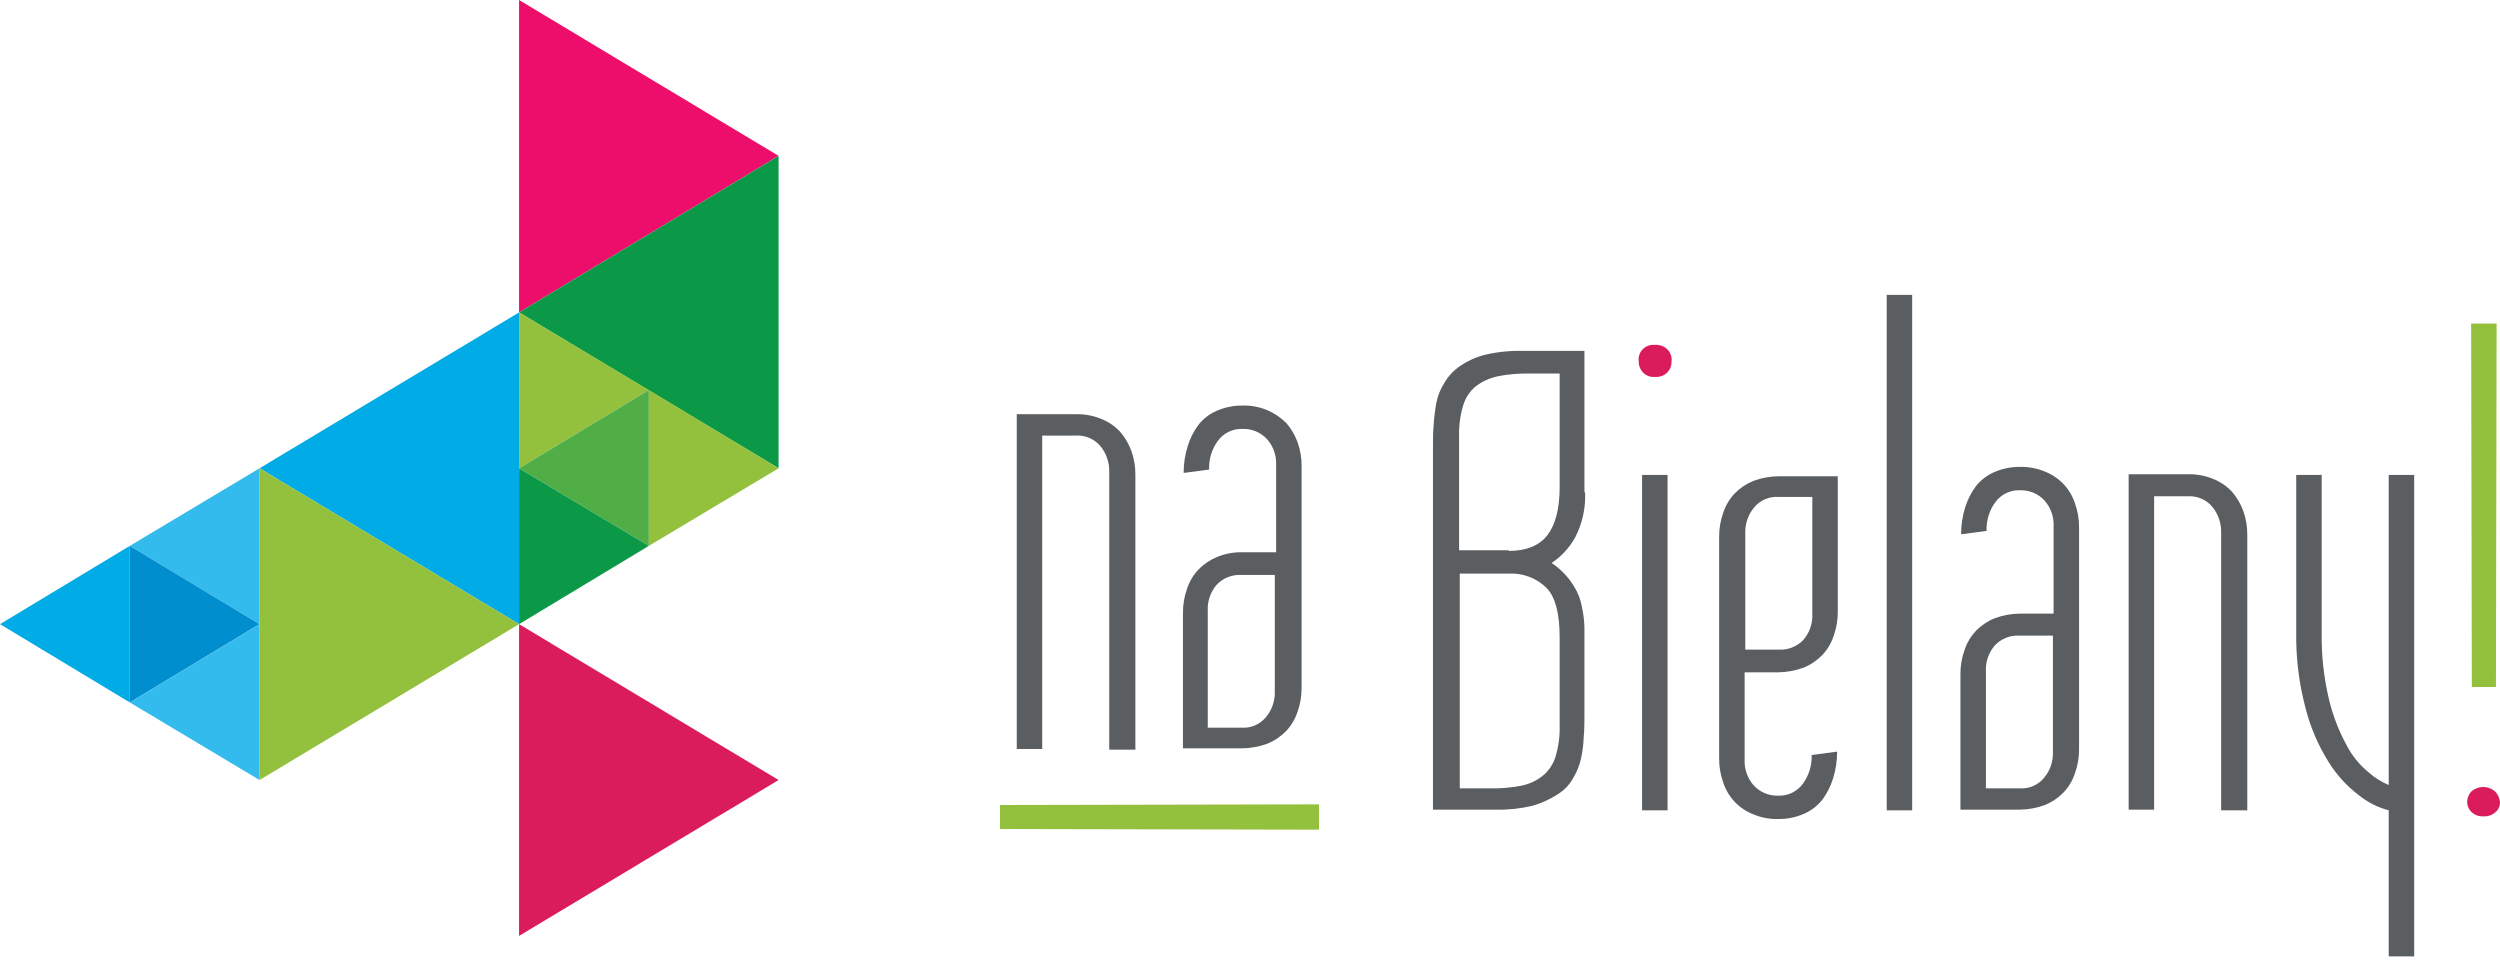 <svg width="195" height="75" viewBox="0 0 195 75" fill="none" xmlns="http://www.w3.org/2000/svg">
<path d="M40.487 0V24.368L60.731 12.158L40.487 0Z" fill="#ED0E6B"/>
<path d="M60.731 12.158V36.526L40.487 24.368L60.731 12.158Z" fill="#0B9948"/>
<path d="M40.487 24.368V48.684L20.244 36.526L40.487 24.368Z" fill="#00ABE6"/>
<path d="M20.244 36.526V60.842L40.487 48.684L20.244 36.526Z" fill="#94C13D"/>
<path d="M40.487 48.684V73L60.731 60.842L40.487 48.684Z" fill="#DA1C5C"/>
<path d="M20.244 36.526V48.684L10.122 42.579L20.244 36.526Z" fill="#33BBED"/>
<path d="M10.122 42.579V54.789L0 48.684L10.122 42.579Z" fill="#00ABE6"/>
<path d="M10.122 42.579V54.789L20.244 48.684L10.122 42.579Z" fill="#008ECF"/>
<path d="M20.244 48.684V60.842L10.122 54.789L20.244 48.684Z" fill="#33BBED"/>
<path d="M40.487 24.368V36.526L50.609 30.421L40.487 24.368Z" fill="#94C13D"/>
<path d="M50.609 30.421V42.579L60.731 36.526L50.609 30.421Z" fill="#94C13D"/>
<path d="M50.609 30.421V42.579L40.487 36.526L50.609 30.421Z" fill="#51AE47"/>
<path d="M40.487 36.526V48.684L50.609 42.579L40.487 36.526Z" fill="#0B9948"/>
<path d="M88.508 58.473H86.521V36.835C86.545 36.1 86.304 35.381 85.842 34.807C85.608 34.526 85.311 34.304 84.975 34.16C84.639 34.015 84.273 33.952 83.907 33.975H81.293V58.421H79.307V32.31H83.907C84.588 32.29 85.265 32.414 85.894 32.674C86.449 32.892 86.949 33.23 87.358 33.663C87.744 34.107 88.045 34.618 88.246 35.171C88.46 35.772 88.567 36.406 88.56 37.043V58.473H88.508Z" fill="#5a5e61"/>
<path d="M92.272 58.474V47.811C92.265 47.173 92.371 46.539 92.585 45.938C92.766 45.376 93.07 44.861 93.474 44.43C93.887 44.002 94.386 43.666 94.938 43.442C95.567 43.182 96.244 43.057 96.924 43.078H99.538V36.264C99.571 35.543 99.328 34.837 98.859 34.287C98.618 34.016 98.319 33.801 97.985 33.657C97.65 33.513 97.289 33.444 96.924 33.455C96.549 33.439 96.176 33.516 95.838 33.68C95.501 33.843 95.209 34.088 94.99 34.391C94.518 35.04 94.279 35.828 94.311 36.628L92.324 36.888C92.322 36.182 92.428 35.481 92.638 34.807C92.82 34.21 93.103 33.647 93.474 33.143C93.847 32.669 94.332 32.294 94.886 32.051C95.511 31.773 96.188 31.631 96.872 31.634C97.553 31.61 98.231 31.734 98.859 31.999C99.404 32.235 99.9 32.571 100.323 32.987C100.709 33.431 101.01 33.943 101.211 34.495C101.425 35.096 101.532 35.73 101.525 36.368V53.636C101.532 54.274 101.425 54.908 101.211 55.509C101.031 56.071 100.727 56.586 100.323 57.017C99.909 57.445 99.411 57.782 98.859 58.005C98.223 58.24 97.551 58.364 96.872 58.37H92.272V58.474ZM96.82 56.757C97.186 56.785 97.554 56.724 97.891 56.579C98.228 56.434 98.524 56.21 98.754 55.925C99.224 55.355 99.466 54.633 99.434 53.896V44.846H96.82C96.46 44.826 96.099 44.886 95.765 45.02C95.431 45.155 95.13 45.362 94.886 45.626C94.408 46.192 94.165 46.917 94.206 47.655V56.757H96.82Z" fill="#5a5e61"/>
<path d="M123.638 38.396C123.694 39.623 123.423 40.843 122.854 41.933C122.414 42.729 121.786 43.407 121.024 43.909C121.363 44.138 121.678 44.399 121.965 44.69C122.285 45.021 122.566 45.387 122.802 45.782C123.087 46.245 123.282 46.756 123.377 47.29C123.535 47.972 123.605 48.671 123.586 49.371V55.716C123.586 56.289 123.586 56.861 123.534 57.433C123.516 58.01 123.446 58.584 123.325 59.149C123.203 59.7 122.991 60.227 122.697 60.71C122.411 61.221 121.996 61.651 121.495 61.958C120.896 62.344 120.245 62.642 119.561 62.842C118.62 63.069 117.653 63.174 116.685 63.154H111.771V34.911C111.771 34.339 111.771 33.767 111.824 33.142C111.861 32.567 111.931 31.994 112.033 31.426C112.141 30.871 112.354 30.342 112.66 29.866C112.959 29.349 113.37 28.904 113.862 28.565C114.449 28.159 115.104 27.859 115.797 27.681C116.755 27.454 117.739 27.349 118.724 27.369H123.586V38.396H123.638ZM117.679 42.973C119.038 42.973 120.083 42.557 120.711 41.725C121.338 40.892 121.652 39.644 121.652 38.032V29.137H119.299C118.475 29.12 117.652 29.19 116.842 29.346C116.217 29.477 115.628 29.743 115.117 30.126C114.642 30.518 114.296 31.044 114.124 31.634C113.892 32.41 113.786 33.218 113.81 34.027V42.921H117.679V42.973ZM113.862 44.69V61.49H116.215C117.039 61.51 117.863 61.44 118.672 61.282C119.285 61.161 119.859 60.894 120.345 60.502C120.82 60.109 121.166 59.584 121.338 58.993C121.57 58.217 121.675 57.41 121.652 56.601V49.683C121.652 47.914 121.338 46.614 120.658 45.886C120.271 45.496 119.806 45.193 119.292 44.996C118.778 44.798 118.228 44.712 117.679 44.742H113.862V44.69Z" fill="#5a5e61"/>
<path d="M127.821 28.201C127.795 28.029 127.809 27.854 127.862 27.688C127.915 27.522 128.006 27.37 128.127 27.245C128.248 27.119 128.397 27.023 128.561 26.963C128.725 26.904 128.901 26.883 129.075 26.901C129.245 26.888 129.416 26.909 129.577 26.962C129.739 27.016 129.888 27.101 130.016 27.213C130.151 27.337 130.255 27.492 130.318 27.664C130.382 27.835 130.404 28.02 130.382 28.201C130.391 28.509 130.278 28.807 130.069 29.034C129.941 29.164 129.785 29.265 129.613 29.328C129.441 29.39 129.258 29.415 129.075 29.398C128.901 29.415 128.725 29.39 128.561 29.327C128.398 29.264 128.251 29.163 128.134 29.034C127.925 28.807 127.812 28.509 127.821 28.201Z" fill="#DA1C5C"/>
<path d="M130.069 37.044H128.082V63.206H130.069V37.044Z" fill="#5a5e61"/>
<path d="M143.347 37.044V47.706C143.353 48.344 143.247 48.978 143.033 49.579C142.853 50.141 142.549 50.656 142.145 51.087C141.731 51.515 141.233 51.852 140.681 52.075C140.045 52.311 139.373 52.434 138.694 52.44H136.08V59.253C136.048 59.974 136.291 60.68 136.76 61.23C137.001 61.501 137.3 61.716 137.634 61.86C137.968 62.004 138.33 62.073 138.694 62.062C139.069 62.078 139.443 62.001 139.78 61.837C140.118 61.674 140.409 61.429 140.628 61.126C141.101 60.477 141.34 59.689 141.308 58.889L143.295 58.629C143.297 59.334 143.191 60.036 142.981 60.71C142.798 61.307 142.516 61.87 142.145 62.374C141.771 62.848 141.287 63.223 140.733 63.466C140.108 63.744 139.431 63.886 138.746 63.883C138.066 63.907 137.387 63.783 136.76 63.518C136.206 63.303 135.707 62.967 135.3 62.535C134.893 62.103 134.588 61.586 134.407 61.022C134.193 60.421 134.087 59.787 134.094 59.149V41.881C134.087 41.243 134.193 40.609 134.407 40.008C134.588 39.446 134.891 38.931 135.296 38.5C135.709 38.072 136.208 37.736 136.76 37.512C137.396 37.276 138.068 37.153 138.746 37.148H143.347V37.044ZM138.746 38.76C138.38 38.732 138.013 38.793 137.676 38.938C137.339 39.083 137.042 39.307 136.812 39.592C136.342 40.162 136.1 40.884 136.133 41.621V50.671H138.746C139.107 50.691 139.467 50.631 139.801 50.496C140.136 50.362 140.436 50.155 140.681 49.891C141.159 49.325 141.402 48.6 141.36 47.862V38.76H138.746Z" fill="#5a5e61"/>
<path d="M147.163 63.207V23H149.15V63.207H147.163Z" fill="#5a5e61"/>
<path d="M152.914 63.206V52.595C152.907 51.958 153.013 51.324 153.227 50.723C153.408 50.161 153.711 49.646 154.116 49.215C154.529 48.787 155.028 48.45 155.58 48.226C156.216 47.991 156.888 47.868 157.566 47.862H160.18V41.048C160.213 40.328 159.97 39.622 159.501 39.072C159.259 38.8 158.961 38.585 158.627 38.441C158.292 38.298 157.931 38.229 157.566 38.24C157.191 38.224 156.818 38.301 156.48 38.465C156.143 38.628 155.851 38.872 155.632 39.176C155.16 39.825 154.921 40.612 154.953 41.412L152.966 41.672C152.964 40.967 153.07 40.266 153.28 39.592C153.462 38.994 153.745 38.431 154.116 37.928C154.489 37.454 154.974 37.078 155.528 36.835C156.153 36.558 156.83 36.416 157.514 36.419C158.195 36.394 158.873 36.519 159.501 36.783C160.055 36.999 160.554 37.335 160.961 37.767C161.368 38.199 161.673 38.716 161.853 39.28C162.067 39.881 162.173 40.515 162.167 41.152V58.421C162.173 59.059 162.067 59.692 161.853 60.293C161.673 60.855 161.369 61.371 160.965 61.802C160.551 62.23 160.053 62.566 159.501 62.79C158.865 63.025 158.193 63.148 157.514 63.154H152.914V63.206ZM157.514 61.49C157.88 61.518 158.248 61.457 158.585 61.312C158.922 61.167 159.218 60.942 159.448 60.657C159.919 60.088 160.161 59.365 160.128 58.629V49.579H157.514C157.154 49.559 156.794 49.618 156.459 49.753C156.125 49.888 155.825 50.095 155.58 50.359C155.102 50.924 154.859 51.65 154.9 52.387V61.49H157.514Z" fill="#5a5e61"/>
<path d="M175.236 63.206H173.25V41.569C173.274 40.833 173.032 40.114 172.57 39.54C172.337 39.259 172.04 39.038 171.703 38.893C171.367 38.748 171.001 38.685 170.636 38.708H168.022V63.154H166.035V36.991H170.636C171.316 36.971 171.994 37.096 172.622 37.355C173.178 37.573 173.677 37.911 174.086 38.344C174.472 38.788 174.774 39.3 174.975 39.852C175.189 40.453 175.295 41.087 175.289 41.725V63.206H175.236Z" fill="#5a5e61"/>
<path d="M186.319 63.206C185.458 62.978 184.657 62.57 183.967 62.01C183.029 61.293 182.232 60.412 181.614 59.409C180.81 58.122 180.21 56.718 179.837 55.248C179.326 53.331 179.079 51.354 179.105 49.371V37.044H181.091V49.371C181.066 51.121 181.259 52.869 181.666 54.572C181.961 55.806 182.418 56.995 183.026 58.109C183.447 58.931 184.034 59.657 184.751 60.242C185.213 60.657 185.744 60.992 186.319 61.23V37.044H188.306V74.597H186.319V63.206Z" fill="#5a5e61"/>
<path d="M192.436 62.53C192.446 62.242 192.557 61.966 192.749 61.75C193.006 61.516 193.342 61.385 193.69 61.385C194.039 61.385 194.375 61.516 194.631 61.75C194.836 61.963 194.965 62.237 194.997 62.53C195.009 62.688 194.982 62.847 194.918 62.992C194.855 63.137 194.756 63.264 194.631 63.363C194.503 63.474 194.354 63.56 194.192 63.613C194.031 63.667 193.86 63.688 193.69 63.675C193.529 63.683 193.367 63.66 193.215 63.607C193.062 63.553 192.922 63.47 192.801 63.363C192.686 63.256 192.594 63.128 192.531 62.984C192.468 62.841 192.436 62.687 192.436 62.53Z" fill="#DA1C5C"/>
<path d="M194.684 53.584H192.802L192.749 25.237H194.736L194.684 53.584Z" fill="#94C13D"/>
<path d="M78 64.663V62.79L102.884 62.738V64.715L78 64.663Z" fill="#94C13D"/>
</svg>
